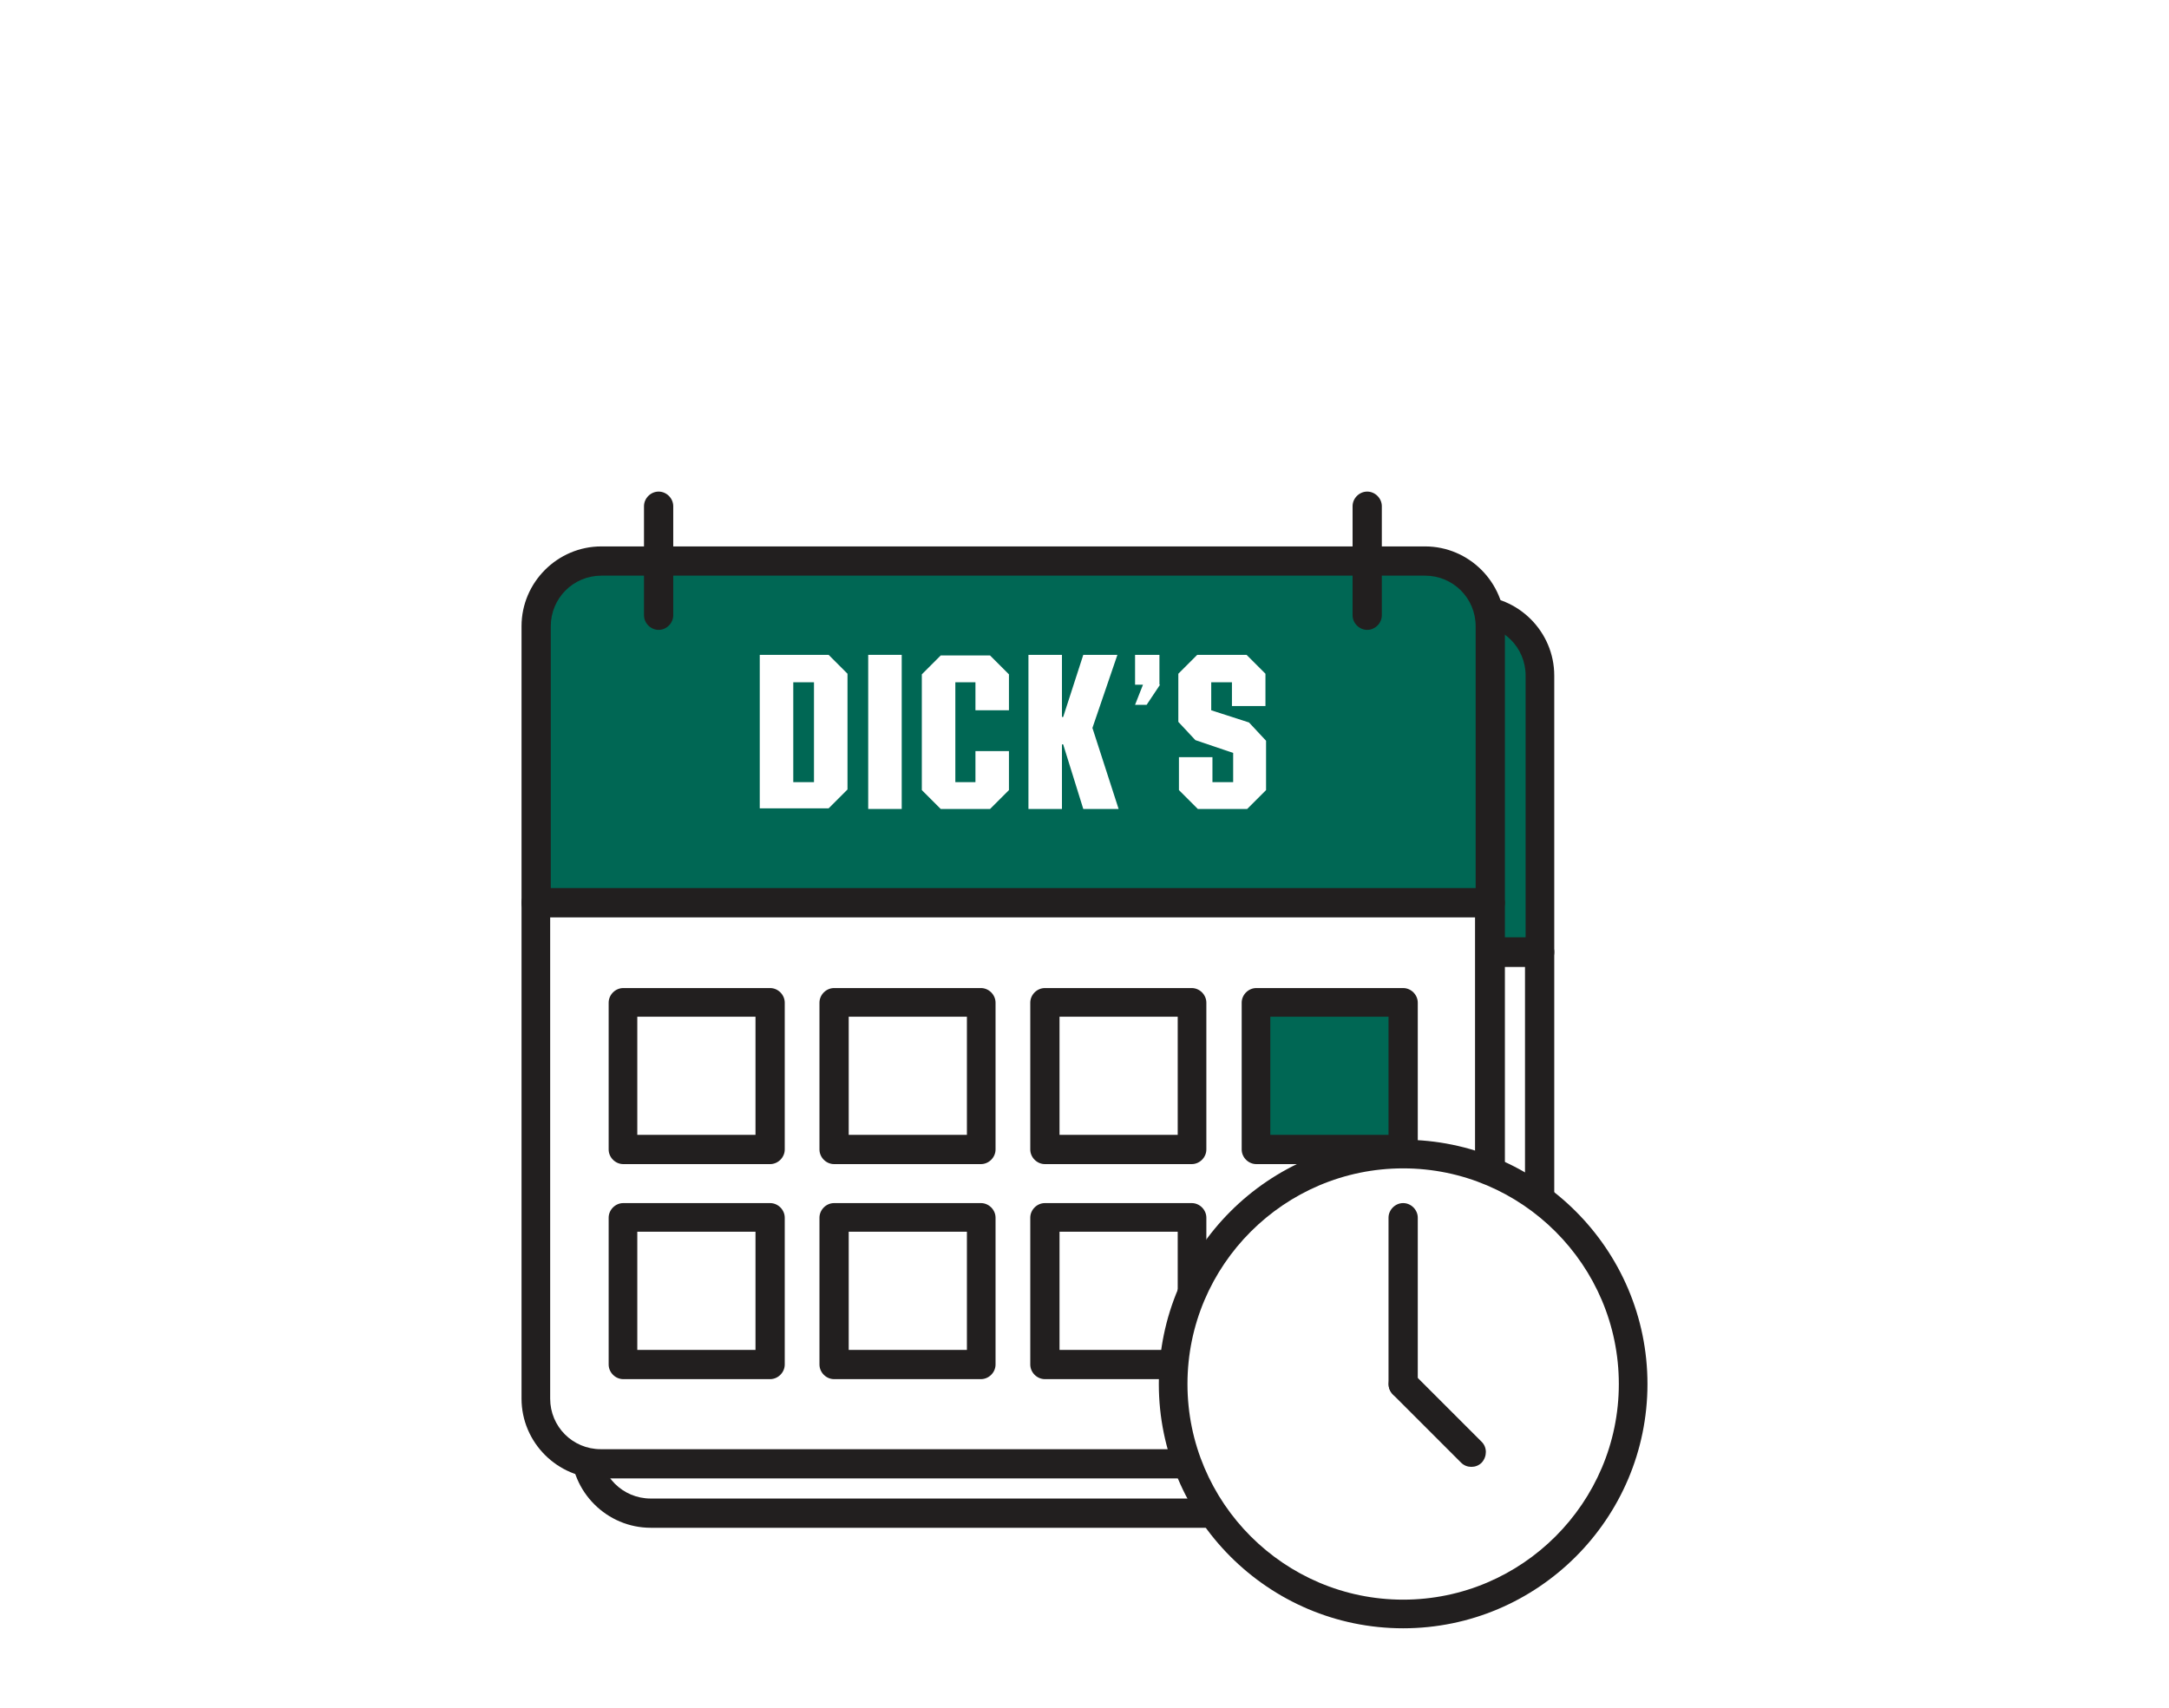 <?xml version="1.0" encoding="UTF-8"?><svg id="Layer_2" xmlns="http://www.w3.org/2000/svg" viewBox="0 0 35.6 28.04"><defs><style>.cls-1{fill:#221f1f;}.cls-1,.cls-2,.cls-3{stroke-width:0px;}.cls-2{fill:#fff;}.cls-3{fill:#006754;}</style></defs><g id="Layer_3"><rect class="cls-2" width="35.6" height="28.04"/><path class="cls-3" d="M25.27,11.09c0-.59-.48-1.07-1.07-1.07h-13.52c-.59,0-1.07.48-1.07,1.07v4.54h15.66v-4.54Z"/><path class="cls-1" d="M25.27,15.87h-15.66c-.13,0-.24-.11-.24-.24v-4.54c0-.72.59-1.31,1.31-1.31h13.52c.72,0,1.31.59,1.31,1.31v4.54c0,.13-.11.24-.24.24ZM9.85,15.39h15.19v-4.3c0-.46-.37-.83-.83-.83h-13.52c-.46,0-.83.37-.83.83v4.3Z"/><path class="cls-1" d="M24.2,25.08h-13.52c-.72,0-1.31-.59-1.31-1.31v-8.14c0-.13.11-.24.24-.24h15.66c.13,0,.24.11.24.24v8.14c0,.72-.59,1.31-1.31,1.31ZM9.85,15.87v7.9c0,.46.37.83.83.83h13.52c.46,0,.83-.37.83-.83v-7.9h-15.19Z"/><path class="cls-3" d="M24.46,10.28c0-.59-.48-1.07-1.07-1.07h-13.52c-.59,0-1.07.48-1.07,1.07v4.54h15.66v-4.54Z"/><path class="cls-1" d="M24.46,15.06h-15.66c-.13,0-.24-.11-.24-.24v-4.54c0-.72.59-1.31,1.31-1.31h13.52c.72,0,1.31.59,1.31,1.31v4.54c0,.13-.11.24-.24.24ZM9.03,14.58h15.19v-4.3c0-.46-.37-.83-.83-.83h-13.52c-.46,0-.83.37-.83.83v4.3Z"/><path class="cls-2" d="M8.79,14.82v8.14c0,.59.48,1.07,1.07,1.07h13.52c.59,0,1.07-.48,1.07-1.07v-8.14h-15.66Z"/><path class="cls-1" d="M23.39,24.27h-13.52c-.72,0-1.31-.59-1.31-1.31v-8.14c0-.13.11-.24.24-.24h15.66c.13,0,.24.11.24.24v8.14c0,.72-.59,1.31-1.31,1.31ZM9.03,15.06v7.9c0,.46.37.83.83.83h13.52c.46,0,.83-.37.83-.83v-7.9h-15.19Z"/><path class="cls-2" d="M12.47,13.28v-2.53h1.13l.31.31v1.9l-.31.31h-1.13ZM13.36,11.2h-.34v1.64h.34v-1.64Z"/><path class="cls-2" d="M14.8,10.75v2.53h-.55v-2.53h.55Z"/><path class="cls-2" d="M15.44,13.28l-.31-.31v-1.9l.31-.31h.81l.31.31v.59h-.55v-.46h-.33v1.64h.33v-.51h.55v.64l-.31.31h-.81Z"/><path class="cls-2" d="M16.88,13.28v-2.53h.55v1.02h.02l.33-1.02h.56l-.41,1.2.43,1.33h-.58l-.33-1.06h-.02v1.06h-.55Z"/><path class="cls-2" d="M19.04,11.24l-.22.33h-.19l.13-.33h-.13v-.49h.4v.49Z"/><path class="cls-2" d="M19.66,13.28l-.31-.31v-.54h.55v.41h.34v-.48l-.62-.21-.28-.3v-.79l.31-.31h.81l.31.31v.53h-.55v-.39h-.34v.46l.62.2.28.3v.81l-.31.31h-.81Z"/><path class="cls-1" d="M10.81,10.34c-.13,0-.24-.11-.24-.24v-1.79c0-.13.11-.24.24-.24s.24.11.24.24v1.79c0,.13-.11.24-.24.24Z"/><path class="cls-1" d="M22.44,10.34c-.13,0-.24-.11-.24-.24v-1.79c0-.13.11-.24.24-.24s.24.11.24.24v1.79c0,.13-.11.24-.24.24Z"/><path class="cls-1" d="M12.64,19.11h-2.41c-.13,0-.24-.11-.24-.24v-2.41c0-.13.11-.24.24-.24h2.41c.13,0,.24.11.24.24v2.41c0,.13-.11.24-.24.24ZM10.46,18.63h1.94v-1.94h-1.94v1.94Z"/><path class="cls-1" d="M16.1,19.11h-2.41c-.13,0-.24-.11-.24-.24v-2.41c0-.13.11-.24.24-.24h2.41c.13,0,.24.11.24.24v2.41c0,.13-.11.24-.24.24ZM13.93,18.63h1.94v-1.94h-1.94v1.94Z"/><path class="cls-1" d="M19.56,19.11h-2.41c-.13,0-.24-.11-.24-.24v-2.41c0-.13.11-.24.24-.24h2.41c.13,0,.24.11.24.24v2.41c0,.13-.11.24-.24.24ZM17.39,18.63h1.94v-1.94h-1.94v1.94Z"/><rect class="cls-3" x="20.61" y="16.45" width="2.41" height="2.41"/><path class="cls-1" d="M23.03,19.11h-2.41c-.13,0-.24-.11-.24-.24v-2.41c0-.13.11-.24.24-.24h2.41c.13,0,.24.11.24.24v2.41c0,.13-.11.24-.24.24ZM20.85,18.63h1.94v-1.94h-1.94v1.94Z"/><path class="cls-1" d="M12.64,22.64h-2.41c-.13,0-.24-.11-.24-.24v-2.41c0-.13.11-.24.24-.24h2.41c.13,0,.24.11.24.24v2.41c0,.13-.11.24-.24.24ZM10.46,22.16h1.94v-1.94h-1.94v1.94Z"/><path class="cls-1" d="M16.1,22.64h-2.41c-.13,0-.24-.11-.24-.24v-2.41c0-.13.11-.24.24-.24h2.41c.13,0,.24.11.24.24v2.41c0,.13-.11.24-.24.24ZM13.93,22.16h1.94v-1.94h-1.94v1.94Z"/><path class="cls-1" d="M19.56,22.64h-2.41c-.13,0-.24-.11-.24-.24v-2.41c0-.13.11-.24.24-.24h2.41c.13,0,.24.11.24.24v2.41c0,.13-.11.24-.24.24ZM17.39,22.16h1.94v-1.94h-1.94v1.94Z"/><path class="cls-1" d="M23.03,22.64h-2.41c-.13,0-.24-.11-.24-.24v-2.41c0-.13.11-.24.24-.24h2.41c.13,0,.24.11.24.24v2.41c0,.13-.11.24-.24.24ZM20.85,22.16h1.94v-1.94h-1.94v1.94Z"/><circle class="cls-2" cx="23.03" cy="22.72" r="3.78"/><path class="cls-1" d="M23.03,26.73c-2.21,0-4.01-1.8-4.01-4.01s1.8-4.01,4.01-4.01,4.01,1.8,4.01,4.01-1.8,4.01-4.01,4.01ZM23.03,19.18c-1.95,0-3.54,1.59-3.54,3.54s1.59,3.54,3.54,3.54,3.54-1.59,3.54-3.54-1.59-3.54-3.54-3.54Z"/><path class="cls-1" d="M23.03,22.96c-.13,0-.24-.11-.24-.24v-2.73c0-.13.11-.24.24-.24s.24.11.24.24v2.73c0,.13-.11.24-.24.24Z"/><path class="cls-1" d="M24.15,24.08c-.06,0-.12-.02-.17-.07l-1.12-1.12c-.09-.09-.09-.24,0-.34s.24-.09.34,0l1.12,1.12c.09.09.09.24,0,.34-.05.05-.11.07-.17.07Z"/></g></svg>